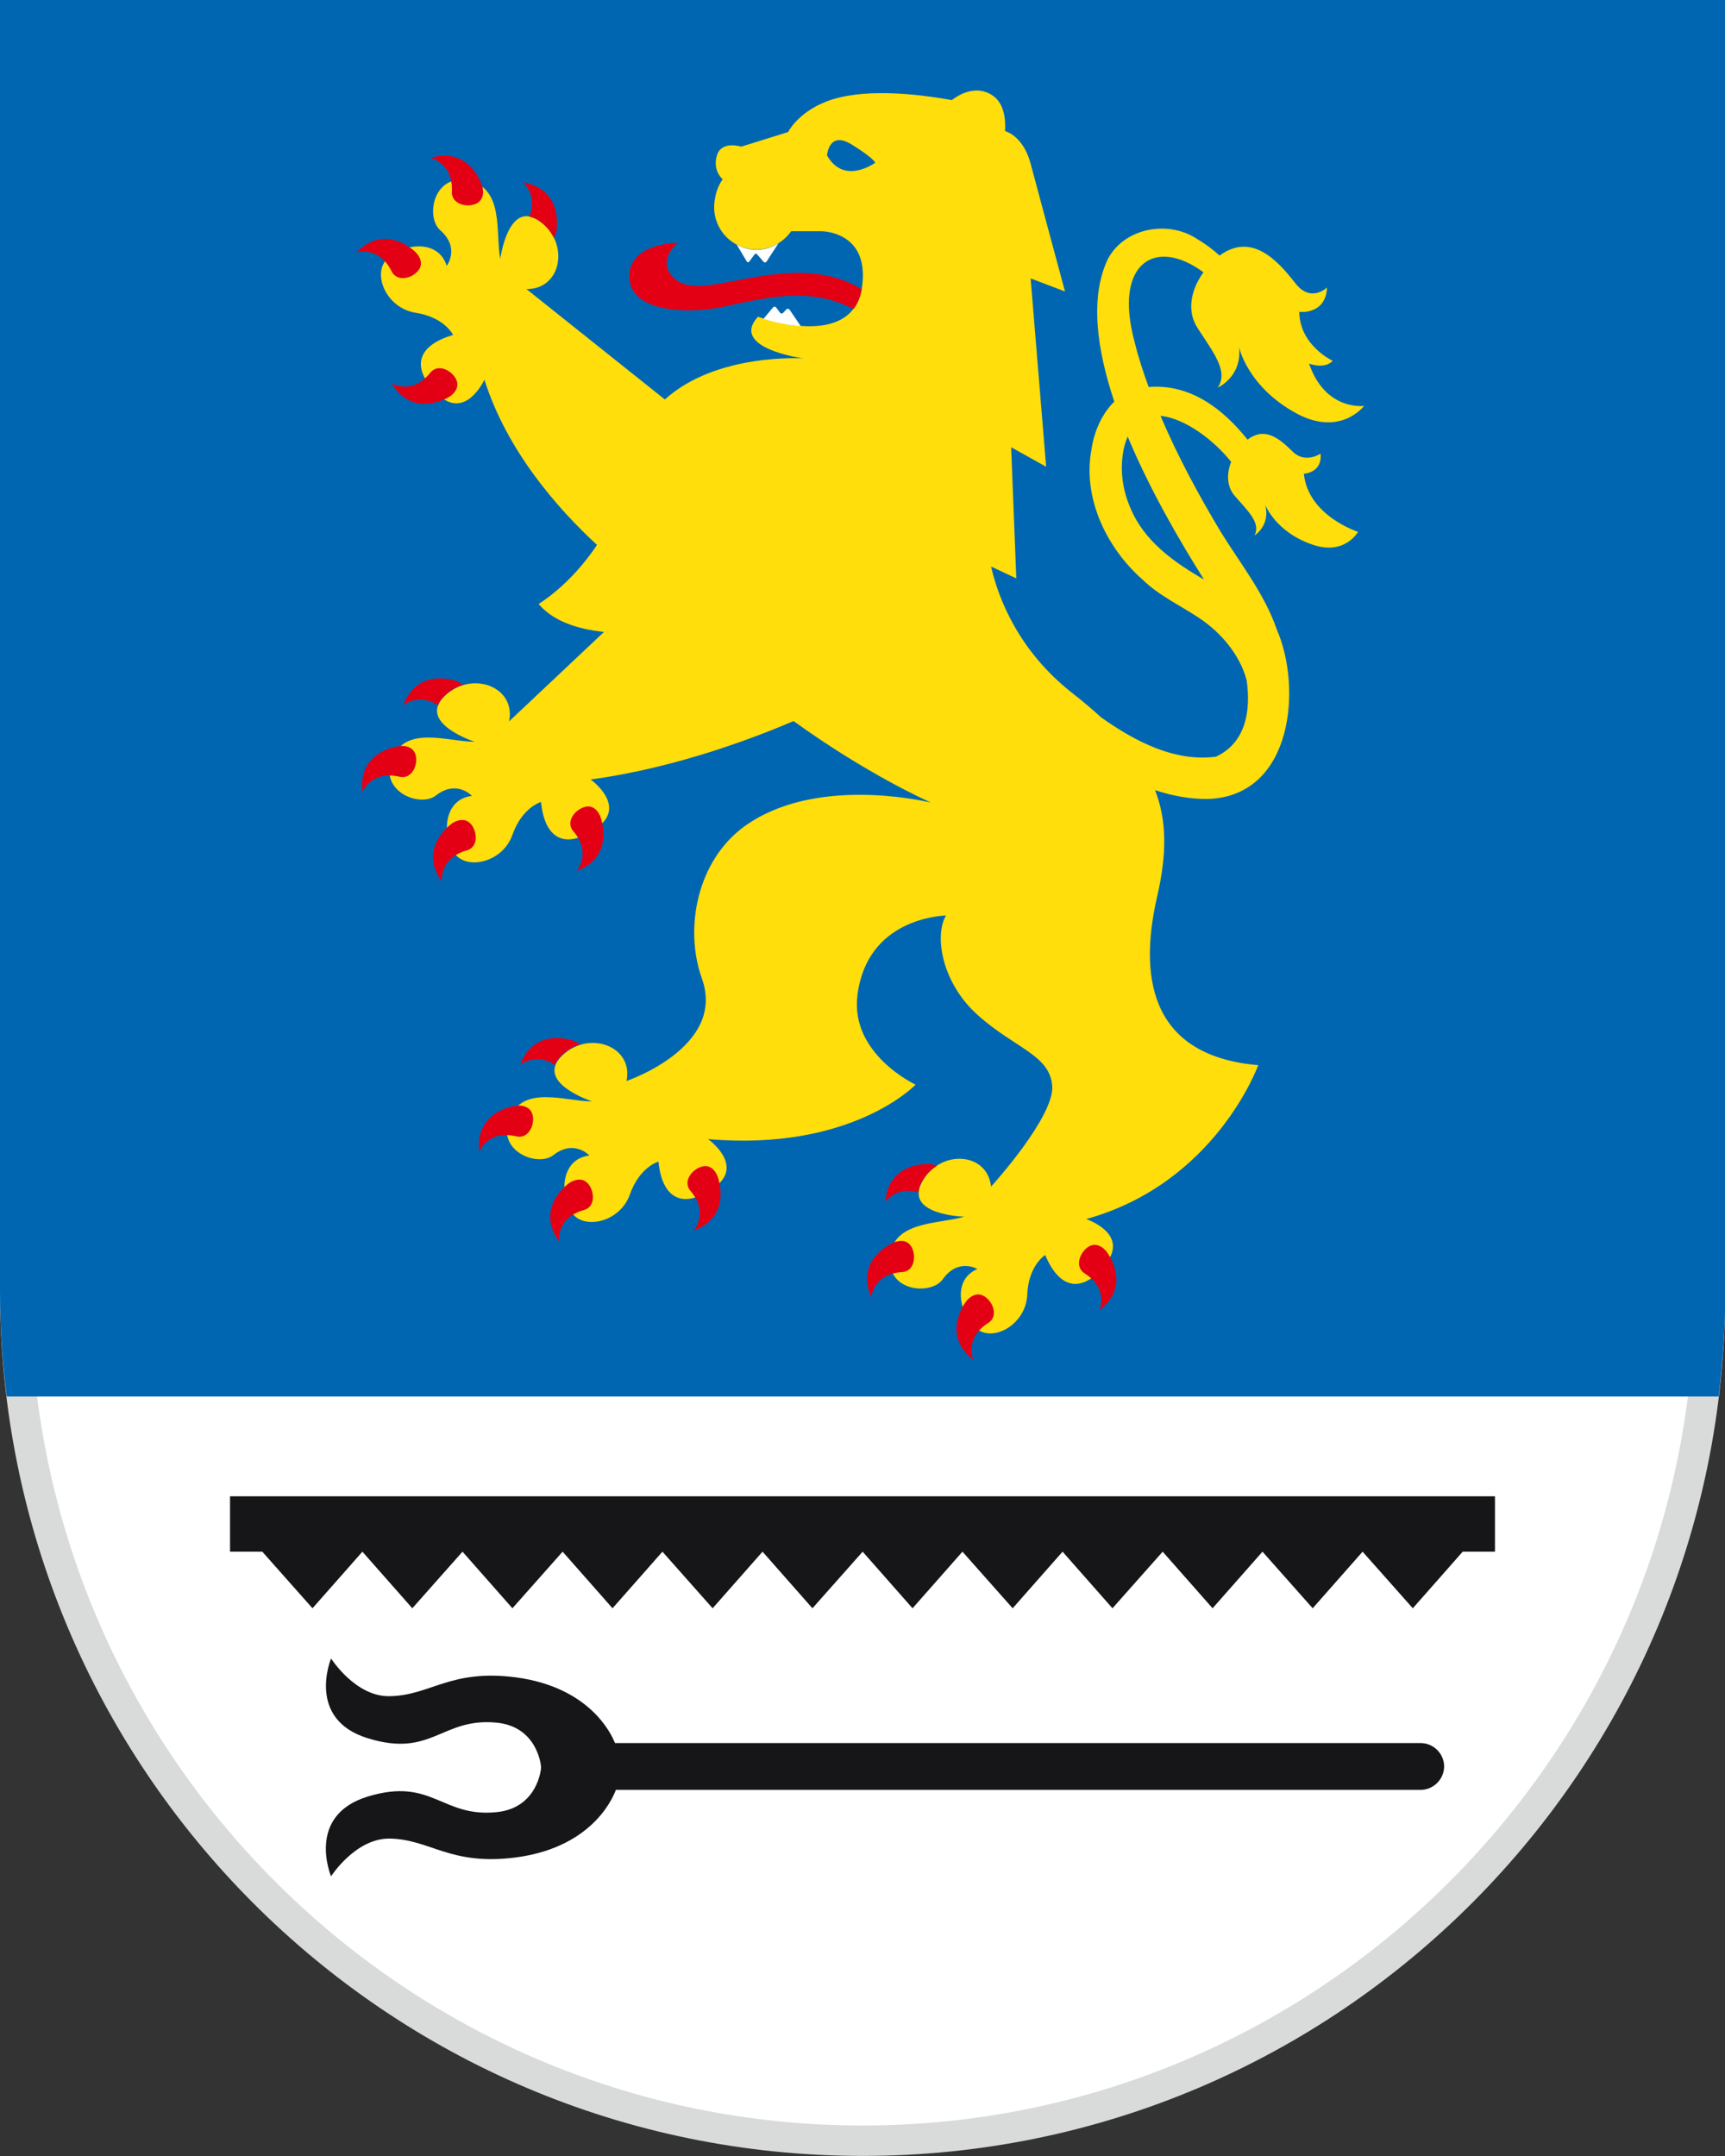 <?xml version="1.0" encoding="utf-8"?>
<!-- Generator: $$$/GeneralStr/196=Adobe Illustrator 27.6.0, SVG Export Plug-In . SVG Version: 6.00 Build 0)  -->
<svg version="1.1" id="Ebene_1" xmlns="http://www.w3.org/2000/svg" xmlns:xlink="http://www.w3.org/1999/xlink" x="0px" y="0px"
	 viewBox="0 0 56.69 70.87" style="enable-background:new 0 0 56.69 70.87;" xml:space="preserve">
<rect x="0" y="0" width="56.69" height="70.87" fill="#333333" stroke="none"/>
<style type="text/css">
	.st0{fill:#FFFFFF;}
	.st1{fill:#D9DADA;}
	.st2{fill:#0066B1;}
	.st3{fill:#FFDE0C;}
	.st4{fill:#E30015;}
	.st5{fill:#161618;}
</style>
<g>
	<path class="st0" d="M28.35,70.37C12.99,70.37,0.5,57.83,0.5,42.42V0.5h55.69v41.92C56.19,57.83,43.7,70.37,28.35,70.37z"/>
	<path class="st1" d="M55.69,1v41.42c0,15.13-12.27,27.44-27.35,27.44S1,57.55,1,42.42V1H55.69 M56.69,0H0v42.42
		c0,15.71,12.69,28.44,28.35,28.44s28.35-12.74,28.35-28.44V0L56.69,0z"/>
</g>
<path class="st2" d="M0.22,45.9h56.26c0.14-1.14,0.22-2.3,0.22-3.48V0H0v42.42C0,43.6,0.08,44.76,0.22,45.9z"/>
<g>
	<path class="st3" d="M42.63,13.6c1.43,0.76,2.2-0.26,2.2-0.26s-1.27,0.18-1.81-1.39c0,0,0.5,0.2,0.78-0.09c0,0-1.09-0.5-1.1-1.61
		c0,0,0.87,0.11,0.91-0.8c0,0-0.53,0.52-1.04-0.14c-0.59-0.76-1.44-1.68-2.49-0.91c-0.22-0.2-0.46-0.38-0.73-0.54
		c-0.94-0.63-2.38-0.39-2.94,0.65c-0.6,1.26-0.37,2.95,0.21,4.69c-0.42,0.41-0.67,1.01-0.75,1.57c-0.3,1.6,0.5,3.25,1.69,4.29
		c0.52,0.51,1.23,0.84,1.83,1.24c0.73,0.48,1.36,1.22,1.58,2.06c0.15,1.06-0.06,2.07-1.01,2.51c-1.35,0.18-2.66-0.5-3.77-1.29
		c-0.29-0.26-0.6-0.53-0.95-0.8c-1.77-1.39-2.43-3.11-2.67-4.16l0.83,0.39l-0.17-4.31l1.15,0.64l-0.51-6.19L35,9.58
		c0,0-0.88-3.26-1.13-4.2c-0.22-0.83-0.72-1.04-0.84-1.07c0.03-0.58-0.1-1.11-0.65-1.29c-0.36-0.12-0.76,0.01-1.1,0.27
		c-1.22-0.22-2.98-0.4-4.13,0.05c-0.94,0.37-1.25,1-1.25,1l-1.54,0.48c0,0-0.65-0.21-0.8,0.29c-0.15,0.51,0.19,0.78,0.19,0.78
		c-0.15,0.22-0.22,0.43-0.25,0.62c-0.02,0.1-0.03,0.2-0.03,0.3c0,0.77,0.62,1.39,1.39,1.39c0.47,0,0.89-0.24,1.14-0.6h0.98
		c0,0,1.61-0.02,1.35,1.83c-0.31,2.14-3.42,0.98-3.42,0.98c-0.95,1.04,1.49,1.37,1.49,1.37s-2.85-0.19-4.55,1.35L17.3,9.5
		c1.16,0.02,1.44-1.53,0.42-2.24s-1.28,1.25-1.28,1.25c-0.16-0.86,0.13-2.31-1.03-2.57c-1.16-0.26-1.44,1.19-0.94,1.63
		c0.66,0.58,0.21,1.17,0.21,1.17c-0.28-0.92-1.49-0.72-1.97-0.22c-0.48,0.5-0.01,1.61,0.95,1.76c0.96,0.15,1.23,0.73,1.23,0.73
		c-1.27,0.37-1.36,1.16-0.47,1.98s1.5-0.51,1.5-0.51c0.74,2.34,2.4,4.23,3.7,5.43c-0.89,1.34-1.92,1.94-1.92,1.94
		c0.49,0.58,1.3,0.83,2.15,0.92l-3.12,2.94c0.24-1.14-1.24-1.7-2.13-0.82s1,1.49,1,1.49c-0.88,0-2.25-0.55-2.71,0.54
		s0.91,1.63,1.43,1.23c0.69-0.54,1.19,0.01,1.19,0.01c-0.96,0.11-0.98,1.33-0.57,1.89c0.4,0.56,1.58,0.3,1.9-0.61
		c0.32-0.91,0.94-1.08,0.94-1.08c0.13,1.31,0.89,1.55,1.86,0.83c0.97-0.72-0.23-1.57-0.23-1.57c2.88-0.39,5.5-1.42,6.67-1.92
		c2.41,1.74,4.38,2.62,4.52,2.68c-0.39-0.09-3.86-0.85-6.12,0.77c-1.56,1.12-2.01,3.35-1.41,5.02c0.8,2.25-2.48,3.36-2.48,3.36
		c0.24-1.14-1.24-1.7-2.13-0.82s1,1.49,1,1.49c-0.88,0-2.25-0.55-2.71,0.54c-0.46,1.09,0.91,1.63,1.43,1.23
		c0.69-0.54,1.19,0.01,1.19,0.01c-0.96,0.11-0.98,1.33-0.57,1.89c0.4,0.56,1.58,0.3,1.9-0.61s0.94-1.08,0.94-1.08
		c0.13,1.31,0.89,1.55,1.86,0.83c0.97-0.72-0.23-1.57-0.23-1.57c4.73,0.41,6.82-1.79,6.82-1.79s-2.16-1-1.91-2.95
		c0.32-2.5,2.73-2.6,2.91-2.61c-0.38,0.63-0.17,2.19,1.05,3.28c1.22,1.09,2.36,1.3,2.44,2.32c0.08,0.99-1.93,3.23-2.01,3.31
		c-0.12-1.14-1.68-1.24-2.27-0.15c-0.59,1.09,1.39,1.14,1.39,1.14c-0.84,0.25-2.32,0.13-2.44,1.3s1.35,1.29,1.73,0.76
		c0.51-0.72,1.14-0.34,1.14-0.34c-0.88,0.38-0.55,1.56,0,1.98c0.55,0.42,1.6-0.17,1.64-1.14c0.04-0.97,0.59-1.3,0.59-1.3
		c0.51,1.22,1.3,1.22,2.02,0.25c0.72-0.97-0.67-1.43-0.67-1.43l-0.01,0c4.27-1.18,5.66-5.06,5.66-5.06
		c-3.37-0.29-3.99-2.64-3.32-5.55c0.32-1.39,0.32-2.49-0.07-3.49c0.57,0.19,1.16,0.3,1.77,0.29c2.77-0.12,3.06-3.68,2.23-5.57
		c-0.4-1.17-1.2-2.17-1.83-3.19c-0.74-1.23-1.43-2.51-1.99-3.83c0.79,0.07,1.76,0.8,2.32,1.51c-0.15,0.38-0.15,0.81,0.12,1.12
		c0.43,0.5,0.86,0.88,0.65,1.3c0,0,0.53-0.33,0.35-1.01c0,0,0.33,0.89,1.55,1.31c1.07,0.37,1.5-0.42,1.5-0.42s-1.64-0.52-1.78-1.91
		c0,0,0.61-0.02,0.55-0.66c0,0-0.5,0.34-0.91-0.06c-0.44-0.43-0.91-0.84-1.49-0.4c-0.8-1-1.87-1.84-3.25-1.73
		c-0.18-0.49-0.34-0.98-0.46-1.47c-0.71-2.61,0.68-3.47,2.26-2.3c-0.39,0.54-0.57,1.24-0.2,1.82c0.51,0.8,1.04,1.43,0.67,1.97
		c0,0,0.81-0.35,0.7-1.34C40.71,11.4,41,12.73,42.63,13.6z M37.16,16.72c-0.25-0.56-0.35-1.18-0.26-1.79
		c0.03-0.23,0.09-0.42,0.16-0.58c0.73,1.75,1.72,3.45,2.51,4.7C38.58,18.48,37.61,17.79,37.16,16.72z"/>
	<path class="st2" d="M27.18,5.11c0,0,0.05-0.83,0.81-0.36c0.76,0.47,0.77,0.6,0.77,0.6S27.74,6.1,27.18,5.11z"/>
	<path class="st4" d="M13.25,23.18c0.5-1.3,1.79-0.78,1.79-0.78s0.09,0.04,0.18,0.11c-0.22,0.06-0.44,0.18-0.62,0.37
		c-0.1,0.1-0.17,0.2-0.2,0.3C13.75,22.76,13.25,23.18,13.25,23.18z M13.14,24.52c0,0-1.39,0.13-1.23,1.51c0,0,0.29-0.72,1.22-0.5
		c0.37,0.09,0.6-0.33,0.54-0.67C13.6,24.46,13.14,24.52,13.14,24.52z M14.86,27.06c0,0-1.15,0.79-0.34,1.92c0,0-0.1-0.77,0.82-1.03
		c0.37-0.1,0.36-0.58,0.15-0.85C15.24,26.79,14.86,27.06,14.86,27.06z M19.19,26.53c-0.33,0.11-0.6,0.5-0.35,0.79
		c0.62,0.72,0.11,1.31,0.11,1.31c1.3-0.5,0.78-1.79,0.78-1.79S19.58,26.4,19.19,26.53z"/>
	<path class="st4" d="M15.61,6.71c-0.32,0.12-0.78-0.03-0.76-0.41c0.05-0.95-0.71-1.11-0.71-1.11c1.33-0.4,1.71,0.94,1.71,0.94
		S15.99,6.57,15.61,6.71z M13.66,8.29c0,0-0.98-0.99-1.95,0.01c0,0,0.74-0.24,1.16,0.62c0.17,0.34,0.64,0.25,0.86-0.01
		C14,8.61,13.66,8.29,13.66,8.29z M14.98,12.45c-0.16-0.3-0.6-0.5-0.84-0.2c-0.6,0.75-1.27,0.35-1.27,0.35
		c0.72,1.19,1.9,0.44,1.9,0.44S15.17,12.8,14.98,12.45z M17.39,7.12c0.1,0.02,0.21,0.06,0.33,0.14c0.22,0.15,0.37,0.34,0.48,0.55
		c0.06-0.1,0.08-0.2,0.08-0.2s0.28-1.37-1.09-1.62C17.18,5.99,17.69,6.41,17.39,7.12z"/>
	<path class="st4" d="M17.51,36.68c0.06,0.34-0.17,0.76-0.54,0.67c-0.93-0.23-1.22,0.5-1.22,0.5c-0.15-1.38,1.23-1.51,1.23-1.51
		S17.44,36.28,17.51,36.68z M18.71,38.88c0,0-1.15,0.79-0.34,1.92c0,0-0.1-0.77,0.82-1.03c0.37-0.1,0.36-0.58,0.15-0.85
		C19.09,38.61,18.71,38.88,18.71,38.88z M23.04,38.35c-0.33,0.11-0.6,0.5-0.35,0.79c0.62,0.72,0.11,1.31,0.11,1.31
		c1.3-0.5,0.78-1.79,0.78-1.79S23.43,38.22,23.04,38.35z M18.24,35c0.03-0.1,0.1-0.19,0.2-0.3c0.19-0.19,0.4-0.31,0.62-0.37
		c-0.09-0.07-0.18-0.11-0.18-0.11S17.59,33.7,17.09,35C17.09,35,17.6,34.58,18.24,35z"/>
	<path class="st4" d="M29.97,41.01c0.15,0.31,0.06,0.78-0.32,0.8c-0.95,0.05-1.02,0.83-1.02,0.83c-0.55-1.28,0.74-1.8,0.74-1.8
		S29.79,40.64,29.97,41.01z M31.76,42.76c0,0-0.87,1.09,0.23,1.94c0,0-0.32-0.71,0.49-1.22c0.32-0.2,0.18-0.66-0.11-0.86
		C32.04,42.39,31.76,42.76,31.76,42.76z M35.75,40.99c-0.28,0.2-0.43,0.65-0.11,0.86c0.81,0.51,0.49,1.22,0.49,1.22
		c1.1-0.85,0.23-1.94,0.23-1.94S36.08,40.76,35.75,40.99z M30.18,39.19c0.01-0.1,0.04-0.21,0.11-0.34c0.13-0.24,0.31-0.41,0.5-0.53
		c-0.11-0.05-0.21-0.06-0.21-0.06s-1.39-0.12-1.49,1.26C29.08,39.52,29.44,38.97,30.18,39.19z"/>
	<g>
		<g>
			<path class="st0" d="M25.19,8.6L25.58,8c-0.21,0.13-0.45,0.21-0.72,0.21c-0.23,0-0.45-0.06-0.65-0.17l0.33,0.55
				c0.02,0.04,0.06,0.04,0.09,0l0.16-0.22c0.03-0.04,0.07-0.04,0.1,0l0.2,0.23C25.12,8.64,25.17,8.63,25.19,8.6z"/>
			<path class="st0" d="M25.95,10.18c-0.03-0.04-0.08-0.04-0.11-0.01l-0.1,0.11c-0.03,0.04-0.09,0.03-0.11-0.01l-0.12-0.16
				c-0.03-0.04-0.08-0.04-0.11,0l-0.31,0.37c0.25,0.08,0.71,0.2,1.22,0.24c0,0,0-0.01,0-0.01L25.95,10.18z"/>
		</g>
		<path class="st4" d="M23.74,10.09c1.55-0.34,2.93-0.66,4.31,0.07c0.13-0.17,0.22-0.38,0.27-0.65c-0.39-0.25-1.21-0.64-2.61-0.52
			c-1.62,0.13-2.92,0.74-3.55,0.16c-0.63-0.58,0.12-1.17,0.12-1.17s-1.66,0-1.6,1.16C20.75,10.28,22.64,10.32,23.74,10.09z"/>
	</g>
</g>
<polygon class="st5" points="7.56,49.18 7.56,51 8.62,51 10.27,52.86 11.91,51 13.55,52.86 15.2,51 16.84,52.86 18.49,51 
	20.13,52.86 21.77,51 23.42,52.86 25.06,51 26.7,52.86 28.35,51 29.99,52.86 31.63,51 33.28,52.86 34.92,51 36.56,52.86 38.21,51 
	39.85,52.86 41.49,51 43.14,52.86 44.78,51 46.43,52.86 48.07,51 49.13,51 49.13,49.18 "/>
<path class="st5" d="M46.68,57.29H20.21c-0.13-0.33-0.85-1.84-3.26-2.16c-2.16-0.28-2.8,0.6-4.15,0.62
	c-1.12,0.02-1.92-1.24-1.92-1.24s-0.83,1.99,1.2,2.62c2.12,0.66,2.43-0.69,4.25-0.51c1.35,0.14,1.45,1.44,1.45,1.44v0.06
	c0,0-0.1,1.3-1.45,1.44c-1.82,0.19-2.12-1.16-4.25-0.51c-2.04,0.63-1.2,2.62-1.2,2.62s0.8-1.25,1.92-1.24
	c1.35,0.02,1.98,0.9,4.15,0.62c2.67-0.35,3.26-2.16,3.29-2.22h26.44c0.43,0,0.78-0.35,0.78-0.78l0,0
	C47.45,57.63,47.11,57.29,46.68,57.29z"/>
</svg>
